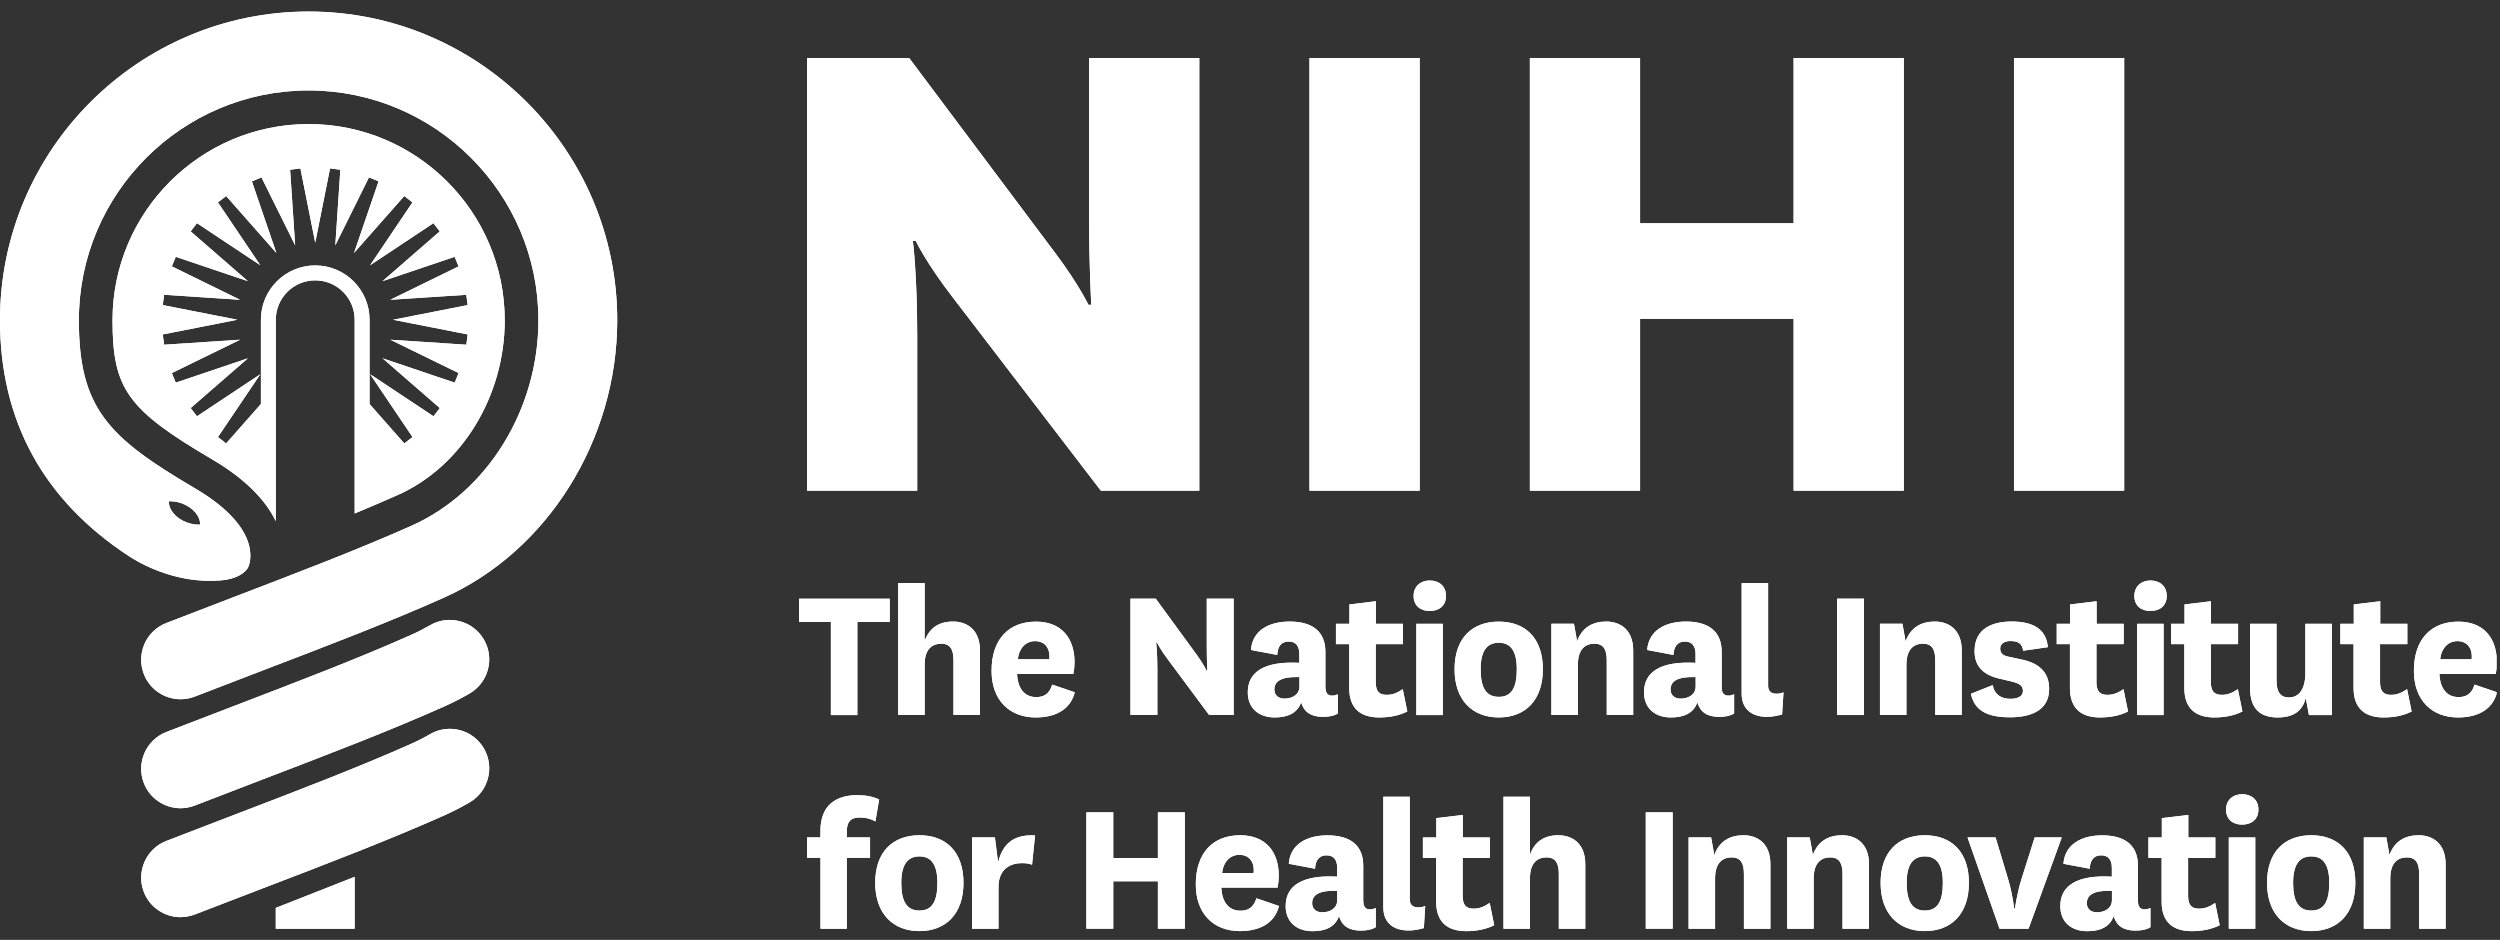 <svg width="133" height="50" viewBox="0 0 133 50" fill="none" xmlns="http://www.w3.org/2000/svg">
<rect x="0" y="0" width="133" height="50" fill="#333333" stroke="none"/>
<g clip-path="url(#clip0_1120_6063)">
<path d="M9.609 48.793C8.769 48.793 7.974 48.286 7.652 47.454C7.234 46.376 7.768 45.158 8.846 44.739C10.038 44.275 11.232 43.816 12.415 43.365C15.841 42.056 19.08 40.816 21.892 39.563C22.225 39.416 22.555 39.247 22.874 39.059C23.875 38.477 25.16 38.815 25.742 39.815C26.327 40.816 25.987 42.102 24.986 42.684C24.535 42.947 24.071 43.185 23.599 43.395C20.682 44.693 17.395 45.952 13.912 47.285C12.737 47.733 11.551 48.19 10.368 48.648C10.118 48.745 9.861 48.791 9.609 48.791V48.793Z" fill="white"/>
<path d="M26.853 17.035C26.853 21.081 24.567 24.819 21.165 26.332C20.43 26.66 19.66 26.987 18.868 27.317V17.014C18.868 15.852 17.929 14.915 16.77 14.915C15.611 14.915 14.672 15.854 14.672 17.014V27.727C14.092 26.525 12.957 25.42 11.278 24.433C6.778 21.79 5.986 20.684 5.986 17.032C5.986 11.28 10.666 6.6 16.419 6.6C22.171 6.6 26.851 11.28 26.851 17.035H26.853ZM24.879 16.23L24.806 15.683L20.765 15.948L24.396 14.172L24.186 13.662L20.349 14.958L23.395 12.31L23.059 11.873L19.689 14.11L21.943 10.767L21.506 10.429L18.833 13.458L20.14 9.648L19.63 9.436L17.838 13.05L18.106 9.031L17.559 8.959L16.77 12.911L15.981 8.959L15.434 9.031L15.702 13.05L13.91 9.436L13.4 9.648L14.704 13.458L12.031 10.429L11.594 10.767L13.848 14.11L10.478 11.873L10.143 12.31L13.188 14.958L9.351 13.662L9.142 14.172L12.772 15.948L8.731 15.683L8.659 16.23L12.627 17.011L8.659 17.792L8.731 18.339L12.772 18.073L9.142 19.847L9.351 20.357L13.188 19.061L10.143 21.709L10.478 22.146L13.848 19.909L11.594 23.252L12.031 23.59L13.88 21.494V17.011C13.88 15.417 15.176 14.121 16.77 14.121C18.364 14.121 19.66 15.417 19.66 17.011V21.494L21.509 23.59L21.946 23.252L19.692 19.909L23.062 22.146L23.398 21.709L20.352 19.061L24.189 20.357L24.398 19.847L20.768 18.073L24.809 18.339L24.881 17.792L20.913 17.011L24.881 16.23H24.879Z" fill="white"/>
<path d="M9.609 42.998C8.769 42.998 7.974 42.491 7.652 41.661C7.234 40.58 7.768 39.365 8.846 38.943C10.04 38.479 11.237 38.02 12.423 37.567C15.847 36.255 19.08 35.021 21.892 33.767C22.225 33.62 22.555 33.448 22.872 33.266C23.872 32.681 25.157 33.022 25.742 34.023C26.327 35.023 25.987 36.306 24.986 36.891C24.538 37.151 24.071 37.39 23.599 37.599C20.685 38.898 17.401 40.154 13.923 41.484C12.745 41.935 11.556 42.391 10.368 42.853C10.118 42.949 9.861 42.998 9.609 42.998Z" fill="white"/>
<path d="M18.867 46.647V49.408H14.671V48.3L18.867 46.647Z" fill="white"/>
<path d="M9.608 37.199C8.769 37.199 7.974 36.692 7.652 35.86C7.234 34.779 7.768 33.563 8.846 33.145C10.038 32.681 11.232 32.225 12.415 31.771C15.841 30.462 19.08 29.222 21.892 27.969C25.93 26.174 28.643 21.776 28.643 17.035C28.643 10.295 23.159 4.811 16.418 4.811C9.678 4.811 4.196 10.295 4.196 17.035C4.196 21.725 5.761 23.271 10.37 25.978C14.191 28.221 13.207 30.167 13.207 30.167C13.207 30.167 12.965 30.781 11.72 30.88C9.262 31.076 7.314 29.885 6.858 29.587C2.31 26.606 0 22.393 0 17.035C0 7.979 7.365 0.614 16.418 0.614C25.471 0.614 32.837 7.979 32.837 17.035C32.837 23.41 29.123 29.343 23.599 31.803C20.682 33.105 17.395 34.361 13.912 35.691C12.737 36.142 11.548 36.596 10.365 37.057C10.116 37.154 9.858 37.199 9.606 37.199H9.608ZM10.639 27.91C10.674 27.483 10.285 27.009 9.686 26.783C9.447 26.695 9.209 26.66 8.989 26.668C8.954 27.094 9.343 27.572 9.941 27.795C10.18 27.883 10.419 27.921 10.639 27.907V27.91Z" fill="white"/>
<g clip-path="url(#clip1_1120_6063)">
<path d="M9.609 48.793C8.769 48.793 7.974 48.286 7.652 47.454C7.234 46.376 7.768 45.158 8.846 44.739C10.038 44.275 11.232 43.816 12.415 43.365C15.841 42.056 19.08 40.816 21.892 39.563C22.225 39.416 22.555 39.247 22.874 39.059C23.875 38.477 25.16 38.815 25.742 39.815C26.327 40.816 25.987 42.102 24.986 42.684C24.535 42.947 24.071 43.185 23.599 43.395C20.682 44.693 17.395 45.952 13.912 47.285C12.737 47.733 11.551 48.19 10.368 48.648C10.118 48.745 9.861 48.791 9.609 48.791V48.793Z" fill="white"/>
<path d="M26.853 17.035C26.853 21.082 24.567 24.819 21.165 26.332C20.43 26.66 19.66 26.987 18.868 27.317V17.014C18.868 15.852 17.929 14.916 16.77 14.916C15.611 14.916 14.672 15.855 14.672 17.014V27.728C14.092 26.526 12.957 25.42 11.278 24.433C6.778 21.79 5.986 20.684 5.986 17.033C5.986 11.28 10.666 6.6 16.419 6.6C22.171 6.6 26.851 11.28 26.851 17.035H26.853ZM24.879 16.23L24.806 15.683L20.765 15.949L24.396 14.172L24.186 13.663L20.349 14.959L23.395 12.31L23.059 11.873L19.689 14.111L21.943 10.767L21.506 10.429L18.833 13.459L20.14 9.649L19.63 9.437L17.838 13.051L18.106 9.031L17.559 8.959L16.77 12.911L15.981 8.959L15.434 9.031L15.702 13.051L13.91 9.437L13.4 9.649L14.704 13.459L12.031 10.429L11.594 10.767L13.848 14.111L10.478 11.873L10.143 12.31L13.188 14.959L9.351 13.663L9.142 14.172L12.772 15.949L8.731 15.683L8.659 16.23L12.627 17.011L8.659 17.792L8.731 18.339L12.772 18.074L9.142 19.847L9.351 20.357L13.188 19.061L10.143 21.709L10.478 22.147L13.848 19.909L11.594 23.252L12.031 23.59L13.88 21.495V17.011C13.88 15.417 15.176 14.121 16.77 14.121C18.364 14.121 19.66 15.417 19.66 17.011V21.495L21.509 23.59L21.946 23.252L19.692 19.909L23.062 22.147L23.398 21.709L20.352 19.061L24.189 20.357L24.398 19.847L20.768 18.074L24.809 18.339L24.881 17.792L20.913 17.011L24.881 16.23H24.879Z" fill="white"/>
<path d="M9.609 42.998C8.769 42.998 7.974 42.491 7.652 41.661C7.234 40.58 7.768 39.365 8.846 38.943C10.04 38.479 11.237 38.02 12.423 37.567C15.847 36.255 19.08 35.021 21.892 33.767C22.225 33.62 22.555 33.448 22.872 33.266C23.872 32.681 25.157 33.022 25.742 34.023C26.327 35.023 25.987 36.306 24.986 36.891C24.538 37.151 24.071 37.39 23.599 37.599C20.685 38.898 17.401 40.154 13.923 41.484C12.745 41.935 11.556 42.391 10.368 42.853C10.118 42.949 9.861 42.998 9.609 42.998Z" fill="white"/>
<path d="M18.867 46.647V49.408H14.671V48.3L18.867 46.647Z" fill="white"/>
<path d="M9.608 37.199C8.769 37.199 7.974 36.692 7.652 35.86C7.234 34.779 7.768 33.563 8.846 33.145C10.038 32.681 11.232 32.225 12.415 31.771C15.841 30.462 19.08 29.222 21.892 27.969C25.93 26.174 28.643 21.776 28.643 17.035C28.643 10.295 23.159 4.811 16.418 4.811C9.678 4.811 4.196 10.295 4.196 17.035C4.196 21.725 5.761 23.271 10.37 25.978C14.191 28.221 13.207 30.167 13.207 30.167C13.207 30.167 12.965 30.781 11.72 30.88C9.262 31.076 7.314 29.885 6.858 29.587C2.31 26.606 0 22.393 0 17.035C0 7.979 7.365 0.614 16.418 0.614C25.471 0.614 32.837 7.979 32.837 17.035C32.837 23.41 29.123 29.343 23.599 31.803C20.682 33.105 17.395 34.361 13.912 35.691C12.737 36.142 11.548 36.596 10.365 37.057C10.116 37.154 9.858 37.199 9.606 37.199H9.608ZM10.639 27.91C10.674 27.483 10.285 27.009 9.686 26.783C9.447 26.695 9.209 26.66 8.989 26.668C8.954 27.094 9.343 27.572 9.941 27.795C10.18 27.883 10.419 27.921 10.639 27.907V27.91Z" fill="white"/>
<path d="M44.203 38.042V33.091H42.51V31.852H47.334V33.091H45.611V38.042H44.203Z" fill="white"/>
<path d="M49.191 34.108C49.443 33.394 49.958 33.067 50.704 33.067C51.45 33.067 52.134 33.507 52.134 34.602V38.039H50.725V35.128C50.725 34.591 50.578 34.245 50.074 34.245C49.623 34.245 49.191 34.497 49.191 35.358V38.039H47.782V31.017H49.191V34.108Z" fill="white"/>
<path d="M55.979 36.421L57.178 36.831C56.926 37.819 56.054 38.168 55.096 38.168C53.709 38.168 52.751 37.253 52.751 35.688C52.751 34.017 53.655 33.072 55.115 33.072C56.491 33.072 57.165 33.977 57.165 35.227C57.165 35.436 57.143 35.659 57.103 35.858H54.109C54.141 36.603 54.487 37.086 55.128 37.086C55.507 37.086 55.823 36.939 55.979 36.424V36.421ZM55.821 35.077C55.831 35.015 55.831 34.972 55.831 34.908C55.831 34.457 55.568 34.108 55.064 34.108C54.559 34.108 54.203 34.508 54.149 35.074H55.821V35.077Z" fill="white"/>
<path d="M63.674 34.846C64.02 35.318 64.189 35.675 64.189 35.675H64.232C64.232 35.675 64.2 35.149 64.2 34.36V31.849H65.63V38.039H64.326L62.14 35.096C61.74 34.57 61.552 34.181 61.552 34.181H61.509C61.509 34.181 61.571 34.685 61.571 35.578V38.039H60.141V31.849H61.485L63.672 34.843L63.674 34.846Z" fill="white"/>
<path d="M70.517 36.568C70.517 36.893 70.653 37.008 70.874 37.008C70.989 37.008 71.083 36.976 71.177 36.936V37.956C70.978 38.082 70.715 38.135 70.377 38.135C69.757 38.135 69.379 37.894 69.221 37.368C69.001 37.966 68.475 38.168 67.812 38.168C66.951 38.168 66.382 37.663 66.382 36.831C66.382 35.75 67.254 35.16 69.124 35.264V34.803C69.124 34.382 68.947 34.129 68.558 34.129C68.169 34.129 67.97 34.392 67.949 34.843L66.551 34.58C66.623 33.55 67.495 33.067 68.609 33.067C69.816 33.067 70.511 33.593 70.511 34.674V36.566L70.517 36.568ZM69.129 36.021C68.142 35.989 67.796 36.252 67.796 36.684C67.796 36.968 67.994 37.167 68.332 37.167C68.7 37.167 69.132 36.99 69.132 36.515V36.021H69.129Z" fill="white"/>
<path d="M74.866 37.851C74.456 38.061 73.951 38.168 73.374 38.168C72.409 38.168 71.778 37.717 71.778 36.601V34.267H71.072V33.185H71.789V32.155L73.197 31.986V33.185H74.638V34.267H73.189V36.284C73.189 36.8 73.388 36.966 73.777 36.966C74.083 36.966 74.346 36.861 74.627 36.663L74.869 37.849L74.866 37.851Z" fill="white"/>
<path d="M76.055 30.883C76.548 30.883 76.927 31.167 76.927 31.704C76.927 32.24 76.548 32.504 76.055 32.504C75.561 32.504 75.204 32.219 75.204 31.704C75.204 31.189 75.582 30.883 76.055 30.883ZM76.757 33.185V38.042H75.349V33.185H76.757Z" fill="white"/>
<path d="M77.383 35.603C77.383 33.953 78.317 33.07 79.736 33.07C81.155 33.07 82.081 33.953 82.081 35.603C82.081 37.253 81.145 38.168 79.736 38.168C78.327 38.168 77.383 37.242 77.383 35.603ZM78.77 35.603C78.77 36.612 79.076 37.073 79.736 37.073C80.396 37.073 80.694 36.612 80.694 35.603C80.694 34.648 80.38 34.194 79.736 34.194C79.092 34.194 78.77 34.645 78.77 35.603Z" fill="white"/>
<path d="M83.9 34.119C84.163 33.394 84.71 33.067 85.456 33.067C86.202 33.067 86.886 33.507 86.886 34.602V38.039H85.478V35.128C85.478 34.591 85.33 34.245 84.826 34.245C84.372 34.245 83.943 34.497 83.943 35.369V38.039H82.534V33.182H83.734L83.903 34.119H83.9Z" fill="white"/>
<path d="M91.593 36.569C91.593 36.893 91.73 37.008 91.95 37.008C92.065 37.008 92.159 36.976 92.256 36.936V37.956C92.057 38.082 91.794 38.136 91.456 38.136C90.836 38.136 90.458 37.894 90.3 37.368C90.08 37.966 89.554 38.168 88.891 38.168C88.03 38.168 87.461 37.663 87.461 36.831C87.461 35.75 88.333 35.16 90.203 35.264V34.803C90.203 34.382 90.026 34.13 89.637 34.13C89.248 34.13 89.049 34.392 89.028 34.843L87.63 34.58C87.705 33.55 88.577 33.067 89.691 33.067C90.898 33.067 91.593 33.593 91.593 34.674V36.566V36.569ZM90.206 36.021C89.218 35.989 88.872 36.252 88.872 36.684C88.872 36.968 89.071 37.167 89.409 37.167C89.776 37.167 90.209 36.99 90.209 36.515V36.021H90.206Z" fill="white"/>
<path d="M94.81 38.01C94.536 38.082 94.273 38.136 94 38.136C93.297 38.136 92.656 37.811 92.656 36.896V31.02H94.064V36.486C94.064 36.791 94.252 36.907 94.504 36.907C94.63 36.907 94.756 36.885 94.883 36.834L94.807 38.012L94.81 38.01Z" fill="white"/>
<path d="M99.162 31.849V38.039H97.732V31.849H99.162Z" fill="white"/>
<path d="M101.378 34.119C101.641 33.394 102.189 33.067 102.935 33.067C103.681 33.067 104.365 33.507 104.365 34.602V38.039H102.956V35.128C102.956 34.591 102.809 34.245 102.304 34.245C101.853 34.245 101.421 34.497 101.421 35.369V38.039H100.013V33.182H101.209L101.378 34.119Z" fill="white"/>
<path d="M106.01 36.453C106.115 36.979 106.493 37.178 106.957 37.178C107.346 37.178 107.62 37.041 107.62 36.757C107.62 36.472 107.429 36.357 107 36.252L106.286 36.083C105.436 35.863 105.047 35.38 105.047 34.642C105.047 33.413 106.023 33.065 107.022 33.065C108.178 33.065 108.87 33.486 108.945 34.43L107.631 34.618C107.58 34.229 107.357 34.103 106.957 34.103C106.632 34.103 106.41 34.25 106.41 34.503C106.41 34.755 106.557 34.881 106.882 34.943L107.566 35.09C108.554 35.3 109.015 35.825 109.015 36.657C109.015 37.739 108.122 38.16 106.936 38.16C105.75 38.16 105.044 37.824 104.854 36.909L106.01 36.448V36.453Z" fill="white"/>
<path d="M113.211 37.851C112.801 38.06 112.296 38.168 111.719 38.168C110.751 38.168 110.12 37.717 110.12 36.601V34.267H109.417V33.185H110.131V32.155L111.54 31.986V33.185H112.98V34.267H111.531V36.284C111.531 36.799 111.73 36.966 112.119 36.966C112.425 36.966 112.688 36.861 112.97 36.663L113.211 37.849V37.851Z" fill="white"/>
<path d="M114.397 30.883C114.891 30.883 115.269 31.167 115.269 31.704C115.269 32.24 114.891 32.504 114.397 32.504C113.903 32.504 113.547 32.219 113.547 31.704C113.547 31.189 113.925 30.883 114.397 30.883ZM115.103 33.185V38.042H113.694V33.185H115.103Z" fill="white"/>
<path d="M119.294 37.851C118.884 38.06 118.379 38.168 117.802 38.168C116.837 38.168 116.206 37.717 116.206 36.601V34.267H115.503V33.185H116.217V32.155L117.625 31.986V33.185H119.066V34.267H117.617V36.284C117.617 36.799 117.816 36.966 118.205 36.966C118.511 36.966 118.774 36.861 119.055 36.663L119.297 37.849L119.294 37.851Z" fill="white"/>
<path d="M122.664 37.137C122.495 37.8 122.055 38.168 121.162 38.168C120.268 38.168 119.702 37.725 119.702 36.601V33.185H121.111V36.201C121.111 36.778 121.288 37.105 121.774 37.105C122.259 37.105 122.646 36.727 122.646 35.793V33.185H124.054V38.042H122.836L122.667 37.137H122.664Z" fill="white"/>
<path d="M128.301 37.851C127.89 38.061 127.386 38.168 126.809 38.168C125.843 38.168 125.21 37.717 125.21 36.601V34.267H124.507V33.185H125.221V32.155L126.629 31.986V33.185H128.07V34.267H126.618V36.284C126.618 36.8 126.82 36.966 127.206 36.966C127.512 36.966 127.775 36.861 128.057 36.663L128.298 37.849L128.301 37.851Z" fill="white"/>
<path d="M131.647 36.421L132.844 36.831C132.591 37.819 131.719 38.168 130.764 38.168C129.377 38.168 128.419 37.253 128.419 35.688C128.419 34.017 129.323 33.072 130.783 33.072C132.159 33.072 132.833 33.977 132.833 35.227C132.833 35.436 132.811 35.659 132.771 35.857H129.777C129.809 36.603 130.155 37.086 130.796 37.086C131.175 37.086 131.489 36.939 131.647 36.424V36.421ZM131.489 35.077C131.499 35.015 131.499 34.972 131.499 34.908C131.499 34.457 131.236 34.108 130.732 34.108C130.227 34.108 129.871 34.508 129.817 35.074H131.489V35.077Z" fill="white"/>
<path d="M42.933 45.635V44.551H43.647V44.194C43.647 42.796 44.53 42.303 45.593 42.303C46.065 42.303 46.432 42.375 46.77 42.533L46.572 43.7C46.33 43.564 46.078 43.491 45.743 43.491C45.332 43.491 45.048 43.649 45.048 44.237V44.551H46.287V45.635H45.048V49.407H43.65V45.635H42.936H42.933Z" fill="white"/>
<path d="M46.561 46.968C46.561 45.318 47.498 44.436 48.914 44.436C50.331 44.436 51.257 45.318 51.257 46.968C51.257 48.619 50.32 49.534 48.914 49.534C47.508 49.534 46.561 48.608 46.561 46.968ZM47.948 46.968C47.948 47.977 48.254 48.442 48.914 48.442C49.574 48.442 49.87 47.98 49.87 46.968C49.87 46.013 49.553 45.56 48.914 45.56C48.276 45.56 47.948 46.011 47.948 46.968Z" fill="white"/>
<path d="M54.906 46.002C54.727 45.938 54.582 45.919 54.359 45.919C53.801 45.919 53.119 46.193 53.119 47.191V49.407H51.711V44.551H52.929L53.098 45.884C53.307 45.044 53.782 44.371 55.065 44.444L54.906 46V46.002Z" fill="white"/>
<path d="M57.795 49.407V43.217H59.226V45.646H61.6V43.217H63.03V49.407H61.6V46.885H59.226V49.407H57.795Z" fill="white"/>
<path d="M66.846 47.79L68.043 48.2C67.791 49.188 66.919 49.534 65.961 49.534C64.574 49.534 63.616 48.619 63.616 47.052C63.616 45.38 64.52 44.436 65.98 44.436C67.356 44.436 68.03 45.34 68.03 46.59C68.03 46.8 68.008 47.022 67.968 47.221H64.974C65.006 47.967 65.352 48.45 65.993 48.45C66.371 48.45 66.685 48.302 66.844 47.787L66.846 47.79ZM66.688 46.445C66.699 46.384 66.699 46.341 66.699 46.276C66.699 45.825 66.436 45.477 65.931 45.477C65.427 45.477 65.07 45.877 65.016 46.443H66.688V46.445Z" fill="white"/>
<path d="M72.529 47.937C72.529 48.262 72.666 48.38 72.886 48.38C73.001 48.38 73.095 48.348 73.192 48.307V49.327C72.991 49.453 72.731 49.507 72.392 49.507C71.773 49.507 71.394 49.265 71.236 48.739C71.016 49.338 70.49 49.539 69.827 49.539C68.966 49.539 68.397 49.035 68.397 48.205C68.397 47.121 69.269 46.534 71.139 46.638V46.177C71.139 45.756 70.96 45.504 70.57 45.504C70.181 45.504 69.983 45.766 69.961 46.217L68.564 45.954C68.636 44.924 69.508 44.441 70.621 44.441C71.829 44.441 72.524 44.967 72.524 46.048V47.94L72.529 47.937ZM71.142 47.39C70.155 47.358 69.806 47.62 69.806 48.053C69.806 48.337 70.004 48.535 70.343 48.535C70.71 48.535 71.142 48.356 71.142 47.883V47.39Z" fill="white"/>
<path d="M75.746 49.375C75.473 49.45 75.21 49.502 74.936 49.502C74.23 49.502 73.592 49.177 73.592 48.262V42.386H75V47.851C75 48.157 75.191 48.273 75.443 48.273C75.569 48.273 75.695 48.251 75.822 48.2L75.749 49.378L75.746 49.375Z" fill="white"/>
<path d="M79.492 49.22C79.082 49.429 78.577 49.536 78 49.536C77.034 49.536 76.404 49.083 76.404 47.969V45.638H75.698V44.553H76.412V43.523L77.82 43.354V44.553H79.261V45.638H77.812V47.655C77.812 48.17 78.014 48.34 78.4 48.34C78.706 48.34 78.966 48.235 79.251 48.034L79.492 49.222V49.22Z" fill="white"/>
<path d="M81.394 45.477C81.646 44.763 82.161 44.436 82.907 44.436C83.653 44.436 84.337 44.879 84.337 45.971V49.408H82.929V46.496C82.929 45.96 82.781 45.614 82.276 45.614C81.823 45.614 81.394 45.866 81.394 46.727V49.408H79.985V42.386H81.394V45.477Z" fill="white"/>
<path d="M88.985 43.217V49.407H87.555V43.217H88.985Z" fill="white"/>
<path d="M91.201 45.487C91.464 44.763 92.012 44.436 92.758 44.436C93.504 44.436 94.185 44.878 94.185 45.97V49.408H92.776V46.496C92.776 45.96 92.629 45.614 92.124 45.614C91.674 45.614 91.242 45.866 91.242 46.738V49.408H89.833V44.551H91.032L91.199 45.487H91.201Z" fill="white"/>
<path d="M96.444 45.487C96.707 44.763 97.255 44.436 98.001 44.436C98.747 44.436 99.431 44.878 99.431 45.97V49.408H98.022V46.496C98.022 45.96 97.874 45.614 97.37 45.614C96.917 45.614 96.487 45.866 96.487 46.738V49.408H95.079V44.551H96.278L96.447 45.487H96.444Z" fill="white"/>
<path d="M100.048 46.968C100.048 45.318 100.984 44.436 102.401 44.436C103.818 44.436 104.746 45.318 104.746 46.968C104.746 48.619 103.809 49.534 102.401 49.534C100.992 49.534 100.048 48.608 100.048 46.968ZM101.435 46.968C101.435 47.977 101.741 48.442 102.401 48.442C103.061 48.442 103.359 47.98 103.359 46.968C103.359 46.013 103.042 45.56 102.401 45.56C101.76 45.56 101.435 46.011 101.435 46.968Z" fill="white"/>
<path d="M104.673 44.551H106.165L106.828 46.759C107.07 47.559 107.153 48.337 107.153 48.337H107.196C107.196 48.337 107.3 47.548 107.542 46.77L108.245 44.551H109.686L107.92 49.407H106.375L104.671 44.551H104.673Z" fill="white"/>
<path d="M113.74 47.937C113.74 48.262 113.877 48.38 114.097 48.38C114.212 48.38 114.306 48.348 114.403 48.307V49.327C114.202 49.453 113.939 49.507 113.603 49.507C112.983 49.507 112.605 49.265 112.447 48.739C112.227 49.338 111.701 49.539 111.038 49.539C110.177 49.539 109.608 49.035 109.608 48.205C109.608 47.121 110.48 46.534 112.35 46.638V46.177C112.35 45.756 112.173 45.504 111.781 45.504C111.39 45.504 111.194 45.766 111.172 46.217L109.774 45.954C109.849 44.924 110.721 44.441 111.835 44.441C113.045 44.441 113.737 44.967 113.737 46.048V47.94L113.74 47.937ZM112.353 47.39C111.365 47.358 111.019 47.62 111.019 48.053C111.019 48.337 111.218 48.535 111.556 48.535C111.923 48.535 112.355 48.356 112.355 47.883V47.39H112.353Z" fill="white"/>
<path d="M118.09 49.22C117.679 49.429 117.175 49.536 116.598 49.536C115.629 49.536 114.999 49.083 114.999 47.969V45.638H114.296V44.553H115.009V43.523L116.418 43.354V44.553H117.856V45.638H116.407V47.655C116.407 48.17 116.606 48.34 116.995 48.34C117.301 48.34 117.564 48.235 117.846 48.034L118.087 49.222L118.09 49.22Z" fill="white"/>
<path d="M119.275 42.252C119.769 42.252 120.147 42.536 120.147 43.07C120.147 43.604 119.769 43.87 119.275 43.87C118.782 43.87 118.425 43.585 118.425 43.07C118.425 42.555 118.803 42.252 119.275 42.252ZM119.981 44.554V49.41H118.572V44.554H119.981Z" fill="white"/>
<path d="M120.606 46.969C120.606 45.318 121.54 44.436 122.959 44.436C124.379 44.436 125.304 45.318 125.304 46.969C125.304 48.619 124.368 49.534 122.959 49.534C121.551 49.534 120.606 48.608 120.606 46.969ZM121.993 46.969C121.993 47.977 122.299 48.442 122.959 48.442C123.619 48.442 123.917 47.98 123.917 46.969C123.917 46.013 123.601 45.56 122.959 45.56C122.318 45.56 121.993 46.011 121.993 46.969Z" fill="white"/>
<path d="M127.12 45.487C127.383 44.763 127.931 44.436 128.677 44.436C129.423 44.436 130.107 44.878 130.107 45.97V49.408H128.698V46.496C128.698 45.96 128.551 45.614 128.046 45.614C127.593 45.614 127.163 45.866 127.163 46.738V49.408H125.755V44.551H126.954L127.12 45.487Z" fill="white"/>
<path d="M56.183 13.52C57.433 15.2 57.903 16.217 57.903 16.217H58.058C58.058 16.217 57.94 14.419 57.94 11.489V3.085H63.803V26.104H58.566L50.749 15.903C49.263 13.987 48.718 12.815 48.718 12.815H48.563C48.563 12.815 48.796 14.534 48.796 17.934V26.102H42.933V3.085H48.367L56.183 13.52Z" fill="white"/>
<path d="M75.527 3.085V26.104H69.664V3.085H75.527Z" fill="white"/>
<path d="M81.389 26.104V3.085H87.252V11.878H95.42V3.085H101.282V26.104H95.42V16.96H87.252V26.104H81.389Z" fill="white"/>
<path d="M113.007 3.085V26.104H107.144V3.085H113.007Z" fill="white"/>
</g>
<path d="M44.203 38.042V33.091H42.51V31.852H47.334V33.091H45.611V38.042H44.203Z" fill="white"/>
<path d="M49.191 34.108C49.443 33.394 49.958 33.067 50.704 33.067C51.45 33.067 52.134 33.507 52.134 34.602V38.039H50.725V35.128C50.725 34.591 50.578 34.245 50.074 34.245C49.623 34.245 49.191 34.497 49.191 35.358V38.039H47.782V31.017H49.191V34.108Z" fill="white"/>
<path d="M55.979 36.421L57.178 36.831C56.926 37.819 56.054 38.168 55.096 38.168C53.709 38.168 52.751 37.253 52.751 35.688C52.751 34.017 53.655 33.072 55.115 33.072C56.491 33.072 57.165 33.977 57.165 35.227C57.165 35.436 57.143 35.659 57.103 35.858H54.109C54.141 36.603 54.487 37.086 55.128 37.086C55.507 37.086 55.823 36.939 55.979 36.424V36.421ZM55.821 35.077C55.831 35.015 55.831 34.972 55.831 34.908C55.831 34.457 55.568 34.108 55.064 34.108C54.559 34.108 54.203 34.508 54.149 35.074H55.821V35.077Z" fill="white"/>
<path d="M63.674 34.846C64.02 35.318 64.189 35.675 64.189 35.675H64.232C64.232 35.675 64.2 35.149 64.2 34.36V31.849H65.63V38.039H64.326L62.14 35.096C61.74 34.57 61.552 34.181 61.552 34.181H61.509C61.509 34.181 61.571 34.685 61.571 35.578V38.039H60.141V31.849H61.485L63.672 34.843L63.674 34.846Z" fill="white"/>
<path d="M70.517 36.568C70.517 36.893 70.653 37.008 70.874 37.008C70.989 37.008 71.083 36.976 71.177 36.936V37.956C70.978 38.082 70.715 38.135 70.377 38.135C69.757 38.135 69.379 37.894 69.221 37.368C69.001 37.966 68.475 38.168 67.812 38.168C66.951 38.168 66.382 37.663 66.382 36.831C66.382 35.75 67.254 35.16 69.124 35.264V34.803C69.124 34.382 68.947 34.129 68.558 34.129C68.169 34.129 67.97 34.392 67.949 34.843L66.551 34.58C66.623 33.55 67.495 33.067 68.609 33.067C69.816 33.067 70.511 33.593 70.511 34.674V36.566L70.517 36.568ZM69.129 36.021C68.142 35.989 67.796 36.252 67.796 36.684C67.796 36.968 67.994 37.167 68.332 37.167C68.7 37.167 69.132 36.99 69.132 36.515V36.021H69.129Z" fill="white"/>
<path d="M74.866 37.851C74.456 38.061 73.951 38.168 73.374 38.168C72.409 38.168 71.778 37.717 71.778 36.601V34.267H71.072V33.185H71.789V32.155L73.197 31.986V33.185H74.638V34.267H73.189V36.284C73.189 36.8 73.388 36.966 73.777 36.966C74.083 36.966 74.346 36.861 74.627 36.663L74.869 37.849L74.866 37.851Z" fill="white"/>
<path d="M76.055 30.883C76.548 30.883 76.927 31.167 76.927 31.704C76.927 32.24 76.548 32.504 76.055 32.504C75.561 32.504 75.204 32.219 75.204 31.704C75.204 31.189 75.582 30.883 76.055 30.883ZM76.757 33.185V38.042H75.349V33.185H76.757Z" fill="white"/>
<path d="M77.383 35.603C77.383 33.953 78.317 33.07 79.736 33.07C81.155 33.07 82.081 33.953 82.081 35.603C82.081 37.253 81.145 38.168 79.736 38.168C78.327 38.168 77.383 37.242 77.383 35.603ZM78.77 35.603C78.77 36.612 79.076 37.073 79.736 37.073C80.396 37.073 80.694 36.612 80.694 35.603C80.694 34.648 80.38 34.194 79.736 34.194C79.092 34.194 78.77 34.645 78.77 35.603Z" fill="white"/>
<path d="M83.9 34.119C84.163 33.394 84.71 33.067 85.456 33.067C86.202 33.067 86.886 33.507 86.886 34.602V38.039H85.478V35.128C85.478 34.591 85.33 34.245 84.826 34.245C84.372 34.245 83.943 34.497 83.943 35.369V38.039H82.534V33.182H83.734L83.903 34.119H83.9Z" fill="white"/>
<path d="M91.593 36.569C91.593 36.893 91.73 37.008 91.95 37.008C92.065 37.008 92.159 36.976 92.256 36.936V37.956C92.057 38.082 91.794 38.136 91.456 38.136C90.836 38.136 90.458 37.894 90.3 37.368C90.08 37.966 89.554 38.168 88.891 38.168C88.03 38.168 87.461 37.663 87.461 36.831C87.461 35.75 88.333 35.16 90.203 35.264V34.803C90.203 34.382 90.026 34.13 89.637 34.13C89.248 34.13 89.049 34.392 89.028 34.843L87.63 34.58C87.705 33.55 88.577 33.067 89.691 33.067C90.898 33.067 91.593 33.593 91.593 34.674V36.566V36.569ZM90.206 36.021C89.218 35.989 88.872 36.252 88.872 36.684C88.872 36.968 89.071 37.167 89.409 37.167C89.776 37.167 90.209 36.99 90.209 36.515V36.021H90.206Z" fill="white"/>
<path d="M94.81 38.01C94.536 38.082 94.273 38.136 94 38.136C93.297 38.136 92.656 37.811 92.656 36.896V31.02H94.064V36.486C94.064 36.791 94.252 36.907 94.504 36.907C94.63 36.907 94.756 36.885 94.883 36.834L94.807 38.012L94.81 38.01Z" fill="white"/>
<path d="M99.162 31.849V38.039H97.732V31.849H99.162Z" fill="white"/>
<path d="M101.378 34.119C101.641 33.394 102.189 33.067 102.935 33.067C103.681 33.067 104.365 33.507 104.365 34.602V38.039H102.956V35.128C102.956 34.591 102.809 34.245 102.304 34.245C101.853 34.245 101.421 34.497 101.421 35.369V38.039H100.013V33.182H101.209L101.378 34.119Z" fill="white"/>
<path d="M106.01 36.453C106.115 36.979 106.493 37.178 106.957 37.178C107.346 37.178 107.62 37.041 107.62 36.757C107.62 36.472 107.429 36.357 107 36.252L106.286 36.083C105.436 35.863 105.047 35.38 105.047 34.642C105.047 33.413 106.023 33.065 107.022 33.065C108.178 33.065 108.87 33.486 108.945 34.43L107.631 34.618C107.58 34.229 107.357 34.103 106.957 34.103C106.632 34.103 106.41 34.25 106.41 34.503C106.41 34.755 106.557 34.881 106.882 34.943L107.566 35.09C108.554 35.3 109.015 35.825 109.015 36.657C109.015 37.739 108.122 38.16 106.936 38.16C105.75 38.16 105.044 37.824 104.854 36.909L106.01 36.448V36.453Z" fill="white"/>
<path d="M113.211 37.851C112.801 38.06 112.296 38.168 111.719 38.168C110.751 38.168 110.12 37.717 110.12 36.601V34.267H109.417V33.185H110.131V32.155L111.54 31.986V33.185H112.98V34.267H111.531V36.284C111.531 36.799 111.73 36.966 112.119 36.966C112.425 36.966 112.688 36.861 112.97 36.663L113.211 37.849V37.851Z" fill="white"/>
<path d="M114.397 30.883C114.891 30.883 115.269 31.167 115.269 31.704C115.269 32.24 114.891 32.504 114.397 32.504C113.903 32.504 113.547 32.219 113.547 31.704C113.547 31.189 113.925 30.883 114.397 30.883ZM115.103 33.185V38.042H113.694V33.185H115.103Z" fill="white"/>
<path d="M119.294 37.851C118.884 38.06 118.379 38.168 117.802 38.168C116.837 38.168 116.206 37.717 116.206 36.601V34.267H115.503V33.185H116.217V32.155L117.625 31.986V33.185H119.066V34.267H117.617V36.284C117.617 36.799 117.816 36.966 118.205 36.966C118.511 36.966 118.774 36.861 119.055 36.663L119.297 37.849L119.294 37.851Z" fill="white"/>
<path d="M122.664 37.137C122.495 37.8 122.055 38.168 121.162 38.168C120.268 38.168 119.702 37.725 119.702 36.601V33.185H121.111V36.201C121.111 36.778 121.288 37.105 121.774 37.105C122.259 37.105 122.646 36.727 122.646 35.793V33.185H124.054V38.042H122.836L122.667 37.137H122.664Z" fill="white"/>
<path d="M128.301 37.851C127.89 38.061 127.386 38.168 126.809 38.168C125.843 38.168 125.21 37.717 125.21 36.601V34.267H124.507V33.185H125.221V32.155L126.629 31.986V33.185H128.07V34.267H126.618V36.284C126.618 36.8 126.82 36.966 127.206 36.966C127.512 36.966 127.775 36.861 128.057 36.663L128.298 37.849L128.301 37.851Z" fill="white"/>
<path d="M131.647 36.421L132.844 36.831C132.591 37.819 131.719 38.168 130.764 38.168C129.377 38.168 128.419 37.253 128.419 35.688C128.419 34.017 129.323 33.072 130.783 33.072C132.159 33.072 132.833 33.977 132.833 35.227C132.833 35.436 132.811 35.659 132.771 35.857H129.777C129.809 36.603 130.155 37.086 130.796 37.086C131.175 37.086 131.489 36.939 131.647 36.424V36.421ZM131.489 35.077C131.499 35.015 131.499 34.972 131.499 34.908C131.499 34.457 131.236 34.108 130.732 34.108C130.227 34.108 129.871 34.508 129.817 35.074H131.489V35.077Z" fill="white"/>
<path d="M42.933 45.635V44.551H43.647V44.194C43.647 42.796 44.53 42.303 45.593 42.303C46.065 42.303 46.432 42.375 46.77 42.533L46.572 43.7C46.33 43.564 46.078 43.491 45.743 43.491C45.332 43.491 45.048 43.649 45.048 44.237V44.551H46.287V45.635H45.048V49.407H43.65V45.635H42.936H42.933Z" fill="white"/>
<path d="M46.561 46.968C46.561 45.318 47.498 44.436 48.914 44.436C50.331 44.436 51.257 45.318 51.257 46.968C51.257 48.619 50.32 49.534 48.914 49.534C47.508 49.534 46.561 48.608 46.561 46.968ZM47.948 46.968C47.948 47.977 48.254 48.442 48.914 48.442C49.574 48.442 49.87 47.98 49.87 46.968C49.87 46.013 49.553 45.56 48.914 45.56C48.276 45.56 47.948 46.011 47.948 46.968Z" fill="white"/>
<path d="M54.906 46.002C54.727 45.938 54.582 45.919 54.359 45.919C53.801 45.919 53.119 46.193 53.119 47.191V49.407H51.711V44.551H52.929L53.098 45.884C53.307 45.044 53.782 44.371 55.065 44.444L54.906 46V46.002Z" fill="white"/>
<path d="M57.795 49.407V43.217H59.226V45.646H61.6V43.217H63.03V49.407H61.6V46.885H59.226V49.407H57.795Z" fill="white"/>
<path d="M66.846 47.79L68.043 48.2C67.791 49.188 66.919 49.534 65.961 49.534C64.574 49.534 63.616 48.619 63.616 47.052C63.616 45.38 64.52 44.436 65.98 44.436C67.356 44.436 68.03 45.34 68.03 46.59C68.03 46.8 68.008 47.022 67.968 47.221H64.974C65.006 47.967 65.352 48.45 65.993 48.45C66.371 48.45 66.685 48.302 66.844 47.787L66.846 47.79ZM66.688 46.445C66.699 46.384 66.699 46.341 66.699 46.276C66.699 45.825 66.436 45.477 65.931 45.477C65.427 45.477 65.07 45.877 65.016 46.443H66.688V46.445Z" fill="white"/>
<path d="M72.529 47.937C72.529 48.262 72.666 48.38 72.886 48.38C73.001 48.38 73.095 48.348 73.192 48.307V49.327C72.991 49.453 72.731 49.507 72.392 49.507C71.773 49.507 71.394 49.265 71.236 48.739C71.016 49.338 70.49 49.539 69.827 49.539C68.966 49.539 68.397 49.035 68.397 48.205C68.397 47.121 69.269 46.534 71.139 46.638V46.177C71.139 45.756 70.96 45.504 70.57 45.504C70.181 45.504 69.983 45.766 69.961 46.217L68.564 45.954C68.636 44.924 69.508 44.441 70.621 44.441C71.829 44.441 72.524 44.967 72.524 46.048V47.94L72.529 47.937ZM71.142 47.39C70.155 47.358 69.806 47.62 69.806 48.053C69.806 48.337 70.004 48.535 70.343 48.535C70.71 48.535 71.142 48.356 71.142 47.883V47.39Z" fill="white"/>
<path d="M75.746 49.375C75.473 49.45 75.21 49.502 74.936 49.502C74.23 49.502 73.592 49.177 73.592 48.262V42.386H75V47.851C75 48.157 75.191 48.273 75.443 48.273C75.569 48.273 75.695 48.251 75.822 48.2L75.749 49.378L75.746 49.375Z" fill="white"/>
<path d="M79.492 49.22C79.082 49.429 78.577 49.536 78 49.536C77.034 49.536 76.404 49.083 76.404 47.969V45.638H75.698V44.553H76.412V43.523L77.82 43.354V44.553H79.261V45.638H77.812V47.655C77.812 48.17 78.014 48.34 78.4 48.34C78.706 48.34 78.966 48.235 79.251 48.034L79.492 49.222V49.22Z" fill="white"/>
<path d="M81.394 45.477C81.646 44.763 82.161 44.436 82.907 44.436C83.653 44.436 84.337 44.879 84.337 45.971V49.408H82.929V46.496C82.929 45.96 82.781 45.614 82.276 45.614C81.823 45.614 81.394 45.866 81.394 46.727V49.408H79.985V42.386H81.394V45.477Z" fill="white"/>
<path d="M88.985 43.217V49.407H87.555V43.217H88.985Z" fill="white"/>
<path d="M91.201 45.487C91.464 44.763 92.012 44.436 92.758 44.436C93.504 44.436 94.185 44.878 94.185 45.97V49.408H92.776V46.496C92.776 45.96 92.629 45.614 92.124 45.614C91.674 45.614 91.242 45.866 91.242 46.738V49.408H89.833V44.551H91.032L91.199 45.487H91.201Z" fill="white"/>
<path d="M96.444 45.487C96.707 44.763 97.255 44.436 98.001 44.436C98.747 44.436 99.431 44.878 99.431 45.97V49.408H98.022V46.496C98.022 45.96 97.874 45.614 97.37 45.614C96.917 45.614 96.487 45.866 96.487 46.738V49.408H95.079V44.551H96.278L96.447 45.487H96.444Z" fill="white"/>
<path d="M100.048 46.968C100.048 45.318 100.984 44.436 102.401 44.436C103.818 44.436 104.746 45.318 104.746 46.968C104.746 48.619 103.809 49.534 102.401 49.534C100.992 49.534 100.048 48.608 100.048 46.968ZM101.435 46.968C101.435 47.977 101.741 48.442 102.401 48.442C103.061 48.442 103.359 47.98 103.359 46.968C103.359 46.013 103.042 45.56 102.401 45.56C101.76 45.56 101.435 46.011 101.435 46.968Z" fill="white"/>
<path d="M104.673 44.551H106.165L106.828 46.759C107.07 47.559 107.153 48.337 107.153 48.337H107.196C107.196 48.337 107.3 47.548 107.542 46.77L108.245 44.551H109.686L107.92 49.407H106.375L104.671 44.551H104.673Z" fill="white"/>
<path d="M113.74 47.937C113.74 48.262 113.877 48.38 114.097 48.38C114.212 48.38 114.306 48.348 114.403 48.307V49.327C114.202 49.453 113.939 49.507 113.603 49.507C112.983 49.507 112.605 49.265 112.447 48.739C112.227 49.338 111.701 49.539 111.038 49.539C110.177 49.539 109.608 49.035 109.608 48.205C109.608 47.121 110.48 46.534 112.35 46.638V46.177C112.35 45.756 112.173 45.504 111.781 45.504C111.39 45.504 111.194 45.766 111.172 46.217L109.774 45.954C109.849 44.924 110.721 44.441 111.835 44.441C113.045 44.441 113.737 44.967 113.737 46.048V47.94L113.74 47.937ZM112.353 47.39C111.365 47.358 111.019 47.62 111.019 48.053C111.019 48.337 111.218 48.535 111.556 48.535C111.923 48.535 112.355 48.356 112.355 47.883V47.39H112.353Z" fill="white"/>
<path d="M118.09 49.22C117.679 49.429 117.175 49.536 116.598 49.536C115.629 49.536 114.999 49.083 114.999 47.969V45.638H114.296V44.553H115.009V43.523L116.418 43.354V44.553H117.856V45.638H116.407V47.655C116.407 48.17 116.606 48.34 116.995 48.34C117.301 48.34 117.564 48.235 117.846 48.034L118.087 49.222L118.09 49.22Z" fill="white"/>
<path d="M119.275 42.252C119.769 42.252 120.147 42.536 120.147 43.07C120.147 43.604 119.769 43.87 119.275 43.87C118.782 43.87 118.425 43.585 118.425 43.07C118.425 42.555 118.803 42.252 119.275 42.252ZM119.981 44.554V49.41H118.572V44.554H119.981Z" fill="white"/>
<path d="M120.606 46.969C120.606 45.318 121.54 44.436 122.959 44.436C124.379 44.436 125.304 45.318 125.304 46.969C125.304 48.619 124.368 49.534 122.959 49.534C121.551 49.534 120.606 48.608 120.606 46.969ZM121.993 46.969C121.993 47.977 122.299 48.442 122.959 48.442C123.619 48.442 123.917 47.98 123.917 46.969C123.917 46.013 123.601 45.56 122.959 45.56C122.318 45.56 121.993 46.011 121.993 46.969Z" fill="white"/>
<path d="M127.12 45.487C127.383 44.763 127.931 44.436 128.677 44.436C129.423 44.436 130.107 44.878 130.107 45.97V49.408H128.698V46.496C128.698 45.96 128.551 45.614 128.046 45.614C127.593 45.614 127.163 45.866 127.163 46.738V49.408H125.755V44.551H126.954L127.12 45.487Z" fill="white"/>
<path d="M56.183 13.52C57.433 15.2 57.903 16.217 57.903 16.217H58.058C58.058 16.217 57.94 14.419 57.94 11.489V3.085H63.803V26.104H58.566L50.749 15.903C49.263 13.987 48.718 12.815 48.718 12.815H48.563C48.563 12.815 48.796 14.534 48.796 17.934V26.102H42.933V3.085H48.367L56.183 13.52Z" fill="white"/>
<path d="M75.527 3.085V26.104H69.664V3.085H75.527Z" fill="white"/>
<path d="M81.389 26.104V3.085H87.252V11.878H95.42V3.085H101.282V26.104H95.42V16.96H87.252V26.104H81.389Z" fill="white"/>
<path d="M113.007 3.085V26.104H107.144V3.085H113.007Z" fill="white"/>
</g>
<defs>
<clipPath id="clip0_1120_6063">
<rect width="132.817" height="49.102" fill="white" transform="translate(0 0.537)"/>
</clipPath>
<clipPath id="clip1_1120_6063">
<rect width="132.817" height="49.102" fill="white" transform="translate(0 0.537)"/>
</clipPath>
</defs>
</svg>
